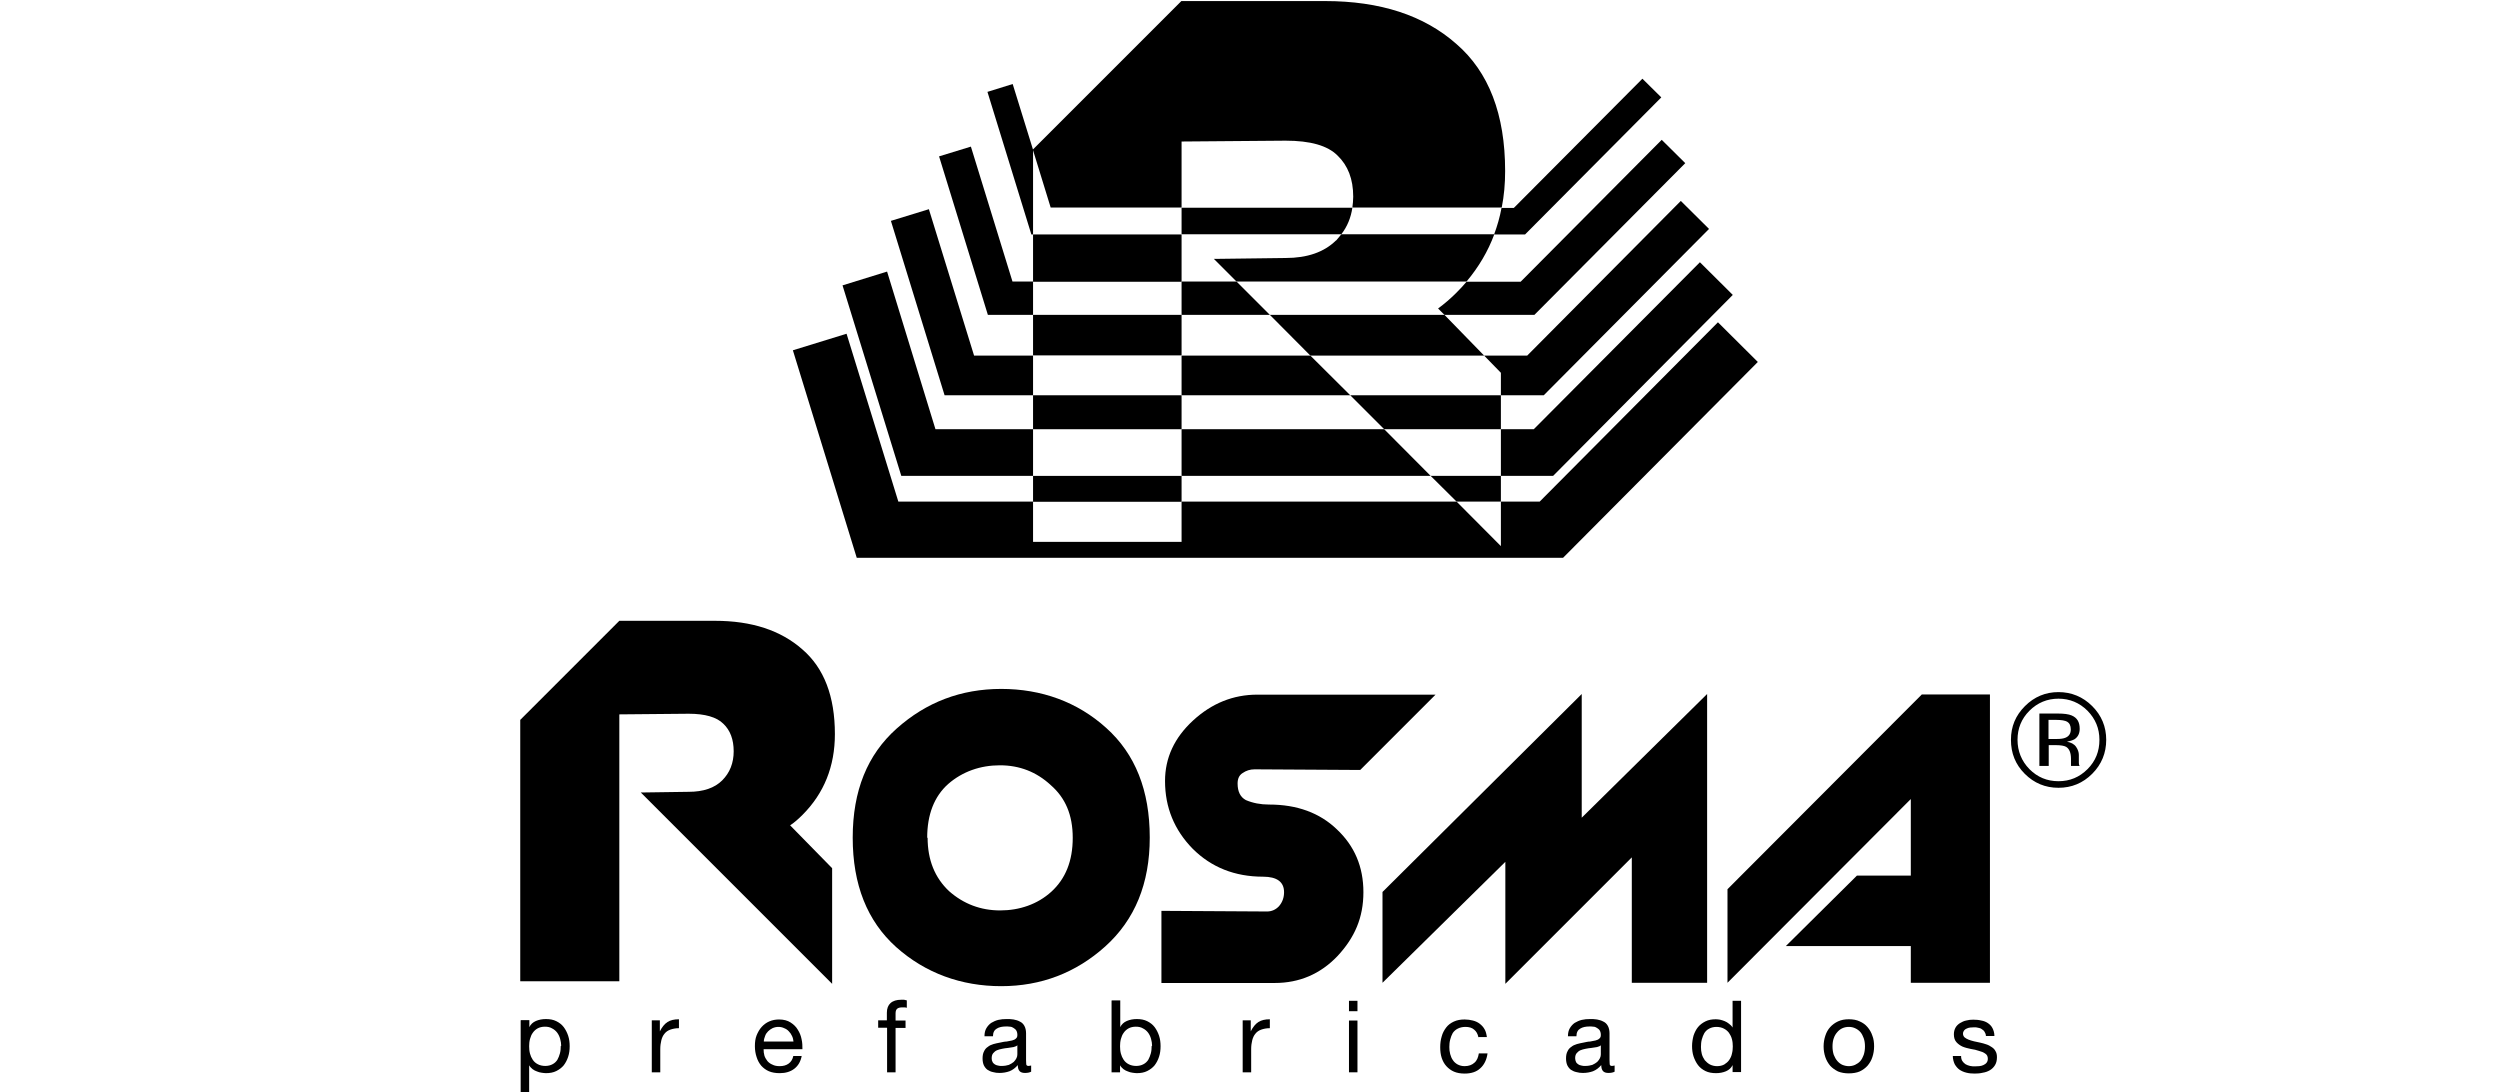 <?xml version="1.0" encoding="UTF-8"?>
<svg id="Grupo_43" data-name="Grupo 43" xmlns="http://www.w3.org/2000/svg" viewBox="0 0 117.83 51.47">
  <path d="M96.97,33.63c.31,0,.53.03.67.09.26.11.38.31.38.63,0,.22-.08.38-.24.49-.09.05-.21.09-.36.12.19.03.34.11.43.24.09.13.13.26.13.38v.18c0,.06,0,.12,0,.18,0,.07.01.11.02.13l.02.03h-.41s0-.02,0-.02c0,0,0-.02,0-.03v-.08s0-.2,0-.2c0-.29-.08-.48-.23-.57-.09-.05-.25-.08-.48-.08h-.34v.98h-.44v-2.47h.86ZM97.44,34.02c-.11-.06-.28-.09-.52-.09h-.37v.9h.39c.18,0,.32-.02.41-.06.17-.07.25-.2.25-.39,0-.18-.06-.3-.17-.36ZM98.61,36.47c-.44.44-.97.66-1.59.66s-1.15-.22-1.59-.66c-.44-.44-.65-.97-.65-1.6s.22-1.15.66-1.59c.44-.44.97-.66,1.58-.66s1.15.22,1.59.66c.44.44.66.97.66,1.59,0,.62-.22,1.16-.66,1.6ZM95.65,33.5c-.38.38-.56.84-.56,1.37s.19,1,.56,1.38c.38.38.83.57,1.37.57s.99-.19,1.37-.57c.38-.38.56-.84.56-1.38s-.19-.99-.56-1.37c-.38-.38-.84-.57-1.37-.57s-.99.19-1.37.57Z" fill-rule="evenodd"/>
  <path d="M43.72,39.48c0,1.05.34,1.89,1.01,2.52.69.61,1.5.91,2.41.91s1.76-.29,2.41-.88c.67-.61,1.01-1.45,1.01-2.54s-.35-1.89-1.04-2.49c-.67-.62-1.47-.93-2.39-.93s-1.76.29-2.44.88c-.66.59-.99,1.44-.99,2.54ZM54.19,39.48c0,2.16-.7,3.87-2.1,5.13-1.38,1.24-3.02,1.87-4.9,1.87s-3.57-.61-4.95-1.84c-1.37-1.23-2.05-2.95-2.05-5.16s.69-3.91,2.07-5.14c1.4-1.25,3.04-1.87,4.93-1.87s3.59.61,4.95,1.84c1.37,1.23,2.05,2.95,2.05,5.16Z" fill-rule="evenodd"/>
  <path d="M59.82,37.92c1.31,0,2.38.39,3.19,1.17.83.78,1.25,1.76,1.25,2.96s-.41,2.14-1.22,3.01c-.81.85-1.8,1.27-2.96,1.27h-5.34v-3.4l4.98.03c.22,0,.42-.09.57-.26.16-.19.23-.41.23-.65,0-.48-.33-.73-.99-.73-1.33,0-2.44-.44-3.32-1.32-.86-.88-1.3-1.94-1.3-3.19,0-1.09.44-2.04,1.32-2.85.88-.81,1.89-1.22,3.03-1.22h8.4l-3.55,3.55-4.98-.03c-.21,0-.4.06-.57.18-.16.1-.23.27-.23.49,0,.38.13.64.39.78.33.14.69.21,1.09.21Z" fill-rule="evenodd"/>
  <polygon points="65.16 42.04 74.55 32.71 74.55 38.54 80.46 32.71 80.46 46.32 76.91 46.32 76.91 40.41 70.95 46.37 70.95 40.62 65.16 46.32 65.16 42.04" fill-rule="evenodd"/>
  <polygon points="81.42 41.91 90.58 32.73 93.79 32.73 93.79 46.32 90.06 46.32 90.06 44.59 84.17 44.59 87.52 41.27 90.06 41.27 90.06 37.66 81.42 46.32 81.42 41.91" fill-rule="evenodd"/>
  <path d="M26.43,49.3c0,.12-.01.24-.04.35-.03.11-.07.21-.12.3-.06.09-.13.16-.23.21-.09.05-.21.08-.34.08s-.26-.03-.35-.08c-.1-.05-.18-.12-.24-.21-.06-.09-.1-.18-.13-.29-.03-.11-.04-.23-.04-.35,0-.11.01-.23.04-.34.03-.11.07-.21.13-.29.06-.09.14-.16.23-.21.09-.05.21-.08.34-.08s.24.02.34.08c.1.05.18.12.24.2.06.08.11.18.14.29.03.11.05.22.05.33ZM24.54,48.1v3.37h.4v-1.26h0c.04.07.1.13.16.18.07.05.14.09.21.11.07.03.14.05.22.06.08.01.14.02.2.02.19,0,.35-.03.49-.1.14-.07.26-.16.35-.27.09-.12.16-.25.21-.41.05-.15.07-.32.07-.49s-.02-.34-.07-.49c-.05-.15-.12-.29-.21-.41-.09-.12-.21-.21-.35-.28-.14-.07-.3-.1-.49-.1-.17,0-.33.03-.47.09-.14.06-.25.16-.31.29h0v-.33h-.4Z" fill-rule="evenodd"/>
  <path d="M30.72,48.1v2.44h.4v-1.09c0-.16.02-.3.05-.42.03-.12.08-.23.15-.31.07-.09.16-.15.27-.19.11-.04.25-.07.41-.07v-.42c-.22,0-.4.04-.54.13-.14.09-.26.24-.36.44h0v-.52h-.38Z" fill-rule="evenodd"/>
  <path d="M37.79,49.77h-.4c-.03.16-.11.28-.22.36-.11.08-.25.12-.42.12-.13,0-.25-.02-.34-.07-.1-.04-.18-.1-.24-.17-.06-.08-.11-.16-.14-.25-.03-.1-.04-.2-.04-.31h1.83c0-.15,0-.3-.04-.47-.03-.16-.09-.31-.18-.45-.08-.14-.2-.25-.34-.34-.14-.09-.32-.14-.54-.14-.17,0-.32.03-.46.09-.14.06-.26.15-.36.26-.1.11-.18.25-.24.4-.06.15-.08.32-.08.51,0,.19.03.36.08.51.05.16.12.29.22.41.1.11.22.2.36.26.14.06.31.09.51.09.28,0,.51-.07.69-.21.18-.14.3-.34.35-.62ZM37.4,49.09h-1.4c0-.09.03-.18.06-.26.03-.09.08-.16.14-.22.06-.06.13-.11.21-.15.09-.04.18-.06.28-.06s.19.02.27.06c.08.03.16.08.22.15.06.06.11.13.15.22.04.08.06.17.07.27Z" fill-rule="evenodd"/>
  <path d="M41.81,48.45v2.09h.4v-2.09h.47v-.35h-.47v-.34c0-.11.03-.18.08-.22.05-.04.13-.06.23-.06.03,0,.07,0,.11,0,.04,0,.08.01.11.02v-.35s-.08-.02-.13-.03c-.05,0-.09,0-.13,0-.22,0-.39.05-.51.16-.11.1-.17.25-.17.45v.36h-.41v.35h.41Z" fill-rule="evenodd"/>
  <path d="M47.95,49.28v.41c0,.06-.01.12-.04.18-.03.06-.07.12-.13.18-.06.05-.14.1-.23.14-.09.03-.21.05-.34.05-.06,0-.12,0-.18-.02-.06-.01-.11-.03-.15-.06-.04-.03-.08-.06-.1-.11-.03-.05-.04-.1-.04-.17,0-.1.02-.18.07-.24.05-.06.11-.11.18-.14.07-.03.15-.05.25-.07.09-.02.18-.03.27-.04.09-.01.18-.03.26-.04.08-.02.15-.05.2-.09ZM48.6,50.53v-.31s-.09.02-.12.02c-.06,0-.1-.02-.11-.07,0-.04-.01-.11-.01-.21v-1.26c0-.14-.03-.26-.08-.35-.05-.09-.12-.16-.21-.2-.09-.05-.19-.08-.3-.1-.11-.02-.22-.02-.33-.02-.14,0-.26.01-.39.04-.12.03-.23.08-.33.14-.09.06-.17.15-.23.25-.06.1-.09.23-.09.38h.4c0-.18.07-.3.18-.36.11-.07.26-.1.43-.1.06,0,.13,0,.19.01.07,0,.12.03.17.06.05.03.1.07.13.12.03.05.05.12.05.21,0,.08-.02.13-.07.17-.04.04-.1.07-.18.09-.08.02-.16.03-.26.05-.1,0-.2.03-.31.05-.1.02-.21.04-.31.07-.1.03-.19.07-.26.13-.08.05-.14.12-.18.21-.05.09-.07.2-.07.34,0,.12.02.23.06.32.04.08.1.16.17.21.08.05.16.09.26.11.1.03.2.04.31.04.17,0,.33-.03.47-.08.15-.06.28-.16.39-.29,0,.13.03.23.09.29.06.06.15.08.25.08.12,0,.22-.02.29-.06Z" fill-rule="evenodd"/>
  <path d="M54.28,49.3c0,.12-.01.24-.04.35-.03.11-.07.21-.12.3-.06.09-.13.16-.23.21-.09.05-.21.08-.34.08s-.26-.03-.35-.08c-.1-.05-.18-.12-.24-.21-.06-.09-.1-.18-.13-.29-.03-.11-.04-.23-.04-.35,0-.11.01-.23.04-.34.03-.11.07-.21.13-.29.06-.09.14-.16.23-.21.09-.05.21-.08.34-.08s.24.02.34.08c.1.05.18.12.24.2.06.08.11.18.14.29.03.11.05.22.05.33ZM52.39,47.17v3.37h.4v-.33h0c.04.07.1.13.16.18.07.05.14.09.21.11.07.03.14.05.22.06.08.01.14.02.2.02.19,0,.35-.03.49-.1.14-.07.26-.16.35-.27.09-.12.16-.25.21-.41.05-.15.07-.32.07-.49s-.02-.34-.07-.49c-.05-.15-.12-.29-.21-.41-.09-.12-.21-.21-.35-.28-.14-.07-.3-.1-.49-.1-.17,0-.33.03-.47.09-.14.06-.25.16-.31.29h0v-1.26h-.4Z" fill-rule="evenodd"/>
  <path d="M58.57,48.1v2.44h.4v-1.09c0-.16.02-.3.05-.42.03-.12.08-.23.15-.31.07-.09.16-.15.27-.19.11-.04.25-.07.41-.07v-.42c-.22,0-.4.04-.54.13-.14.09-.26.24-.36.44h0v-.52h-.38Z" fill-rule="evenodd"/>
  <path d="M63.58,48.1v2.44h.4v-2.44h-.4ZM63.98,47.66v-.49h-.4v.49h.4Z" fill-rule="evenodd"/>
  <path d="M69.66,48.88h.42c-.02-.14-.05-.27-.11-.37-.06-.11-.14-.19-.23-.26-.09-.07-.2-.12-.32-.15-.12-.03-.25-.05-.39-.05-.19,0-.36.03-.51.1-.15.07-.27.16-.36.28-.09.12-.17.26-.21.42-.05.16-.07.33-.07.51s.02.35.07.5c.05.15.12.28.22.39.1.11.22.2.36.26.14.06.31.09.5.09.31,0,.56-.08.74-.25.18-.16.3-.4.34-.7h-.41c-.03.19-.09.34-.21.44-.11.1-.26.16-.46.16-.13,0-.23-.03-.33-.08-.09-.05-.17-.12-.22-.2-.06-.08-.1-.18-.13-.29-.03-.11-.04-.22-.04-.33,0-.12.01-.24.04-.35.03-.12.07-.22.12-.31.06-.09.14-.16.24-.21.1-.05.22-.08.36-.08.17,0,.31.04.41.13.1.08.17.2.2.36Z" fill-rule="evenodd"/>
  <path d="M75.45,49.28v.41c0,.06-.01.12-.04.18-.03.06-.07.12-.13.18-.06.05-.14.1-.23.14-.09.03-.21.05-.34.05-.06,0-.12,0-.18-.02-.06-.01-.11-.03-.15-.06-.04-.03-.08-.06-.1-.11-.02-.05-.04-.1-.04-.17,0-.1.02-.18.07-.24.05-.06.11-.11.18-.14.07-.03.15-.05.25-.07.09-.02.18-.03.27-.04.09-.01.18-.03.26-.04.08-.02.15-.05.2-.09ZM76.1,50.53v-.31s-.09.02-.12.02c-.06,0-.1-.02-.11-.07,0-.04-.01-.11-.01-.21v-1.26c0-.14-.03-.26-.08-.35-.05-.09-.12-.16-.21-.2-.09-.05-.19-.08-.3-.1-.11-.02-.22-.02-.33-.02-.14,0-.26.01-.39.04-.12.03-.23.08-.33.14-.09.06-.17.15-.23.25-.06.1-.09.23-.09.38h.4c0-.18.07-.3.18-.36.11-.07.26-.1.43-.1.06,0,.13,0,.19.01.07,0,.12.03.17.06.05.03.1.07.13.12.03.05.05.12.05.21,0,.08-.02.13-.07.17-.04.04-.1.07-.18.09-.08.02-.16.03-.26.05-.1,0-.2.03-.31.05-.1.02-.21.04-.31.07-.1.03-.19.07-.26.13-.08.05-.14.12-.18.21-.05.09-.07.2-.07.34,0,.12.02.23.06.32.04.08.1.16.17.21.08.05.16.09.26.11.1.03.2.04.31.04.17,0,.33-.03.47-.08.15-.06.28-.16.39-.29,0,.13.03.23.09.29.06.06.15.08.25.08.12,0,.22-.02.29-.06Z" fill-rule="evenodd"/>
  <path d="M82.06,50.54v-3.37h-.4v1.26h0c-.04-.07-.1-.13-.17-.18-.06-.05-.13-.09-.2-.12-.07-.03-.14-.05-.22-.07-.07-.01-.14-.02-.2-.02-.19,0-.35.03-.49.1-.14.07-.26.16-.35.27-.09.11-.16.25-.21.4-.04.15-.07.32-.07.49s.02.34.07.49c.05.15.12.29.21.41.09.12.21.21.35.28.14.07.31.1.5.1.17,0,.33-.03.47-.09.14-.06.25-.16.31-.29h0v.33h.4ZM80.17,49.34c0-.12.01-.24.04-.35.03-.11.07-.21.12-.3.06-.09.13-.16.23-.21.09-.05.21-.08.34-.08s.26.03.35.08c.1.05.18.12.24.2.06.09.11.18.14.3.03.11.04.23.04.34,0,.11-.01.23-.04.34-.02.11-.07.21-.13.3-.06.09-.14.15-.23.21-.09.05-.21.08-.34.08s-.24-.03-.34-.08c-.09-.05-.17-.12-.24-.2-.06-.09-.11-.18-.14-.29-.03-.11-.04-.22-.04-.33Z" fill-rule="evenodd"/>
  <path d="M85.95,49.32c0,.18.03.35.08.5.05.15.13.29.23.41.1.11.23.2.37.27.15.06.32.09.51.09s.37-.03.51-.09c.15-.07.27-.16.37-.27.1-.12.18-.25.23-.41.05-.15.08-.32.08-.5s-.02-.35-.08-.5c-.05-.16-.13-.29-.23-.41-.1-.12-.23-.21-.37-.27-.14-.07-.32-.1-.51-.1s-.36.03-.51.1-.27.16-.37.27c-.1.11-.18.25-.23.41-.05.15-.08.32-.08.5ZM86.37,49.32c0-.15.02-.28.06-.39.04-.12.1-.21.17-.29.07-.08.15-.14.24-.18.09-.04.19-.06.3-.06s.2.02.29.06c.09.04.18.1.25.18.07.08.12.18.16.29.04.11.06.24.06.39s-.02.28-.06.4c-.04.11-.09.21-.16.29-.07.08-.15.13-.25.18-.09.04-.19.06-.29.06s-.2-.02-.3-.06c-.09-.04-.17-.1-.24-.18-.07-.08-.12-.17-.17-.29-.04-.12-.06-.25-.06-.4Z" fill-rule="evenodd"/>
  <path d="M92.44,49.77h-.4c0,.15.04.28.09.39.06.1.13.19.23.26.09.06.2.11.33.14.12.03.25.04.39.04.12,0,.25-.01.37-.04.13-.02.24-.06.34-.12.1-.06.18-.14.24-.24.06-.1.09-.22.09-.37,0-.12-.02-.21-.07-.29-.04-.08-.1-.14-.18-.19-.07-.05-.16-.1-.26-.13-.09-.03-.19-.06-.29-.08-.09-.02-.19-.04-.28-.06-.09-.02-.18-.05-.26-.08-.08-.03-.14-.07-.19-.11-.05-.05-.07-.11-.07-.17,0-.06.02-.11.05-.15.03-.04.07-.07.12-.09.05-.03.11-.04.17-.05.06,0,.12-.01.18-.01.07,0,.13,0,.19.02.07.01.13.03.18.07.05.03.1.07.13.13.03.05.06.11.06.19h.4c0-.15-.04-.27-.09-.37-.05-.1-.13-.18-.22-.24-.09-.06-.19-.1-.31-.12-.12-.03-.24-.04-.38-.04-.11,0-.22.01-.33.04-.11.02-.2.07-.29.12-.08.05-.16.12-.21.21-.05.09-.08.19-.08.32,0,.16.04.28.12.37.08.09.18.16.29.21.12.05.25.08.39.11.14.02.27.05.38.09.12.03.22.07.3.13.08.05.12.13.12.24,0,.08-.02.14-.06.19-.04.05-.09.08-.15.11-.06.03-.12.04-.19.05-.07,0-.14.01-.2.01-.08,0-.16,0-.24-.02-.08-.02-.14-.04-.21-.08-.06-.04-.11-.09-.15-.15-.04-.06-.06-.14-.06-.23Z" fill-rule="evenodd"/>
  <path d="M39.22,46.37l-9.02-9.02h.16l2.1-.03c.69,0,1.22-.18,1.58-.54.36-.36.54-.82.54-1.37s-.16-.99-.49-1.3c-.31-.31-.86-.47-1.63-.47l-3.27.03v12.58h-4.67v-12.32l4.67-4.67h4.51c1.73,0,3.1.45,4.12,1.35,1.02.88,1.53,2.21,1.53,3.99,0,1.52-.51,2.79-1.53,3.81-.18.18-.37.35-.58.49l1.98,2.02v5.45Z" fill-rule="evenodd"/>
  <g>
    <path d="M55.69,9.79v-3.12l4.9-.04c1.17,0,1.98.23,2.45.7.49.47.74,1.11.74,1.94,0,.18-.02.35-.04.51h7.04c.11-.55.16-1.12.16-1.72,0-2.67-.77-4.67-2.3-5.99-1.53-1.35-3.59-2.02-6.19-2.02h-6.77l-7,7,.84,2.73h6.16Z"/>
    <polygon points="68.65 23.64 70.74 23.64 70.74 22.43 67.43 22.43 68.65 23.64"/>
    <path d="M62.96,11.34c-.55.54-1.34.82-2.37.82l-3.15.04h-.23l1.07,1.07h10.84c.57-.68,1.01-1.42,1.31-2.23h-7.21c-.08.1-.16.2-.25.3Z"/>
    <polygon points="61.76 16.76 69.95 16.76 68.08 14.84 59.85 14.84 61.76 16.76"/>
    <polygon points="65.24 20.23 70.74 20.23 70.74 18.63 63.64 18.63 65.24 20.23"/>
    <rect x="48.69" y="22.43" width="7" height="1.22"/>
    <rect x="48.69" y="18.63" width="7" height="1.6"/>
    <rect x="48.69" y="14.84" width="7" height="1.91"/>
    <rect x="48.69" y="11.05" width="7" height="2.23"/>
    <path d="M71.88,11.05l6.42-6.46-.89-.88-6.06,6.09h-.58c-.08.43-.2.85-.35,1.25h1.45Z"/>
    <path d="M63.74,9.79h-8.05v1.25h7.53c.28-.36.45-.78.52-1.25Z"/>
    <polygon points="48.69 7.06 47.73 3.96 46.54 4.33 48.61 11.05 48.69 11.05 48.69 7.06 48.69 7.06"/>
    <polygon points="80.97 15.19 72.57 23.64 70.74 23.64 70.74 25.74 68.65 23.64 55.69 23.64 55.69 25.54 48.69 25.54 48.69 23.64 42.34 23.64 39.9 15.73 37.37 16.51 40.38 26.29 73.67 26.29 82.85 17.06 80.97 15.19"/>
    <polygon points="65.24 20.23 55.69 20.23 55.69 22.43 67.43 22.43 65.24 20.23"/>
    <polygon points="44.09 20.23 41.81 12.8 39.71 13.45 42.48 22.43 48.69 22.43 48.69 20.23 44.09 20.23"/>
    <polygon points="73.2 22.43 81.67 13.9 80.12 12.36 72.29 20.23 70.74 20.23 70.74 22.43 73.2 22.43"/>
    <polygon points="70.74 18.63 72.76 18.63 80.55 10.79 79.22 9.47 71.98 16.76 69.95 16.76 70.74 17.57 70.74 18.63"/>
    <polygon points="61.76 16.76 55.69 16.76 55.69 18.63 63.64 18.63 61.76 16.76"/>
    <polygon points="45.91 16.76 43.78 9.86 41.99 10.41 44.52 18.63 48.69 18.63 48.69 16.76 45.91 16.76"/>
    <path d="M67.78,14.54l.3.3h4.24l7.11-7.15-1.11-1.1-6.65,6.69h-2.55c-.15.18-.31.35-.48.52-.27.27-.56.52-.86.74Z"/>
    <polygon points="47.72 13.27 45.76 6.91 44.26 7.37 46.56 14.84 48.69 14.84 48.69 13.27 47.72 13.27"/>
    <polygon points="58.28 13.27 55.69 13.27 55.69 14.84 59.85 14.84 58.28 13.27"/>
  </g>
</svg>